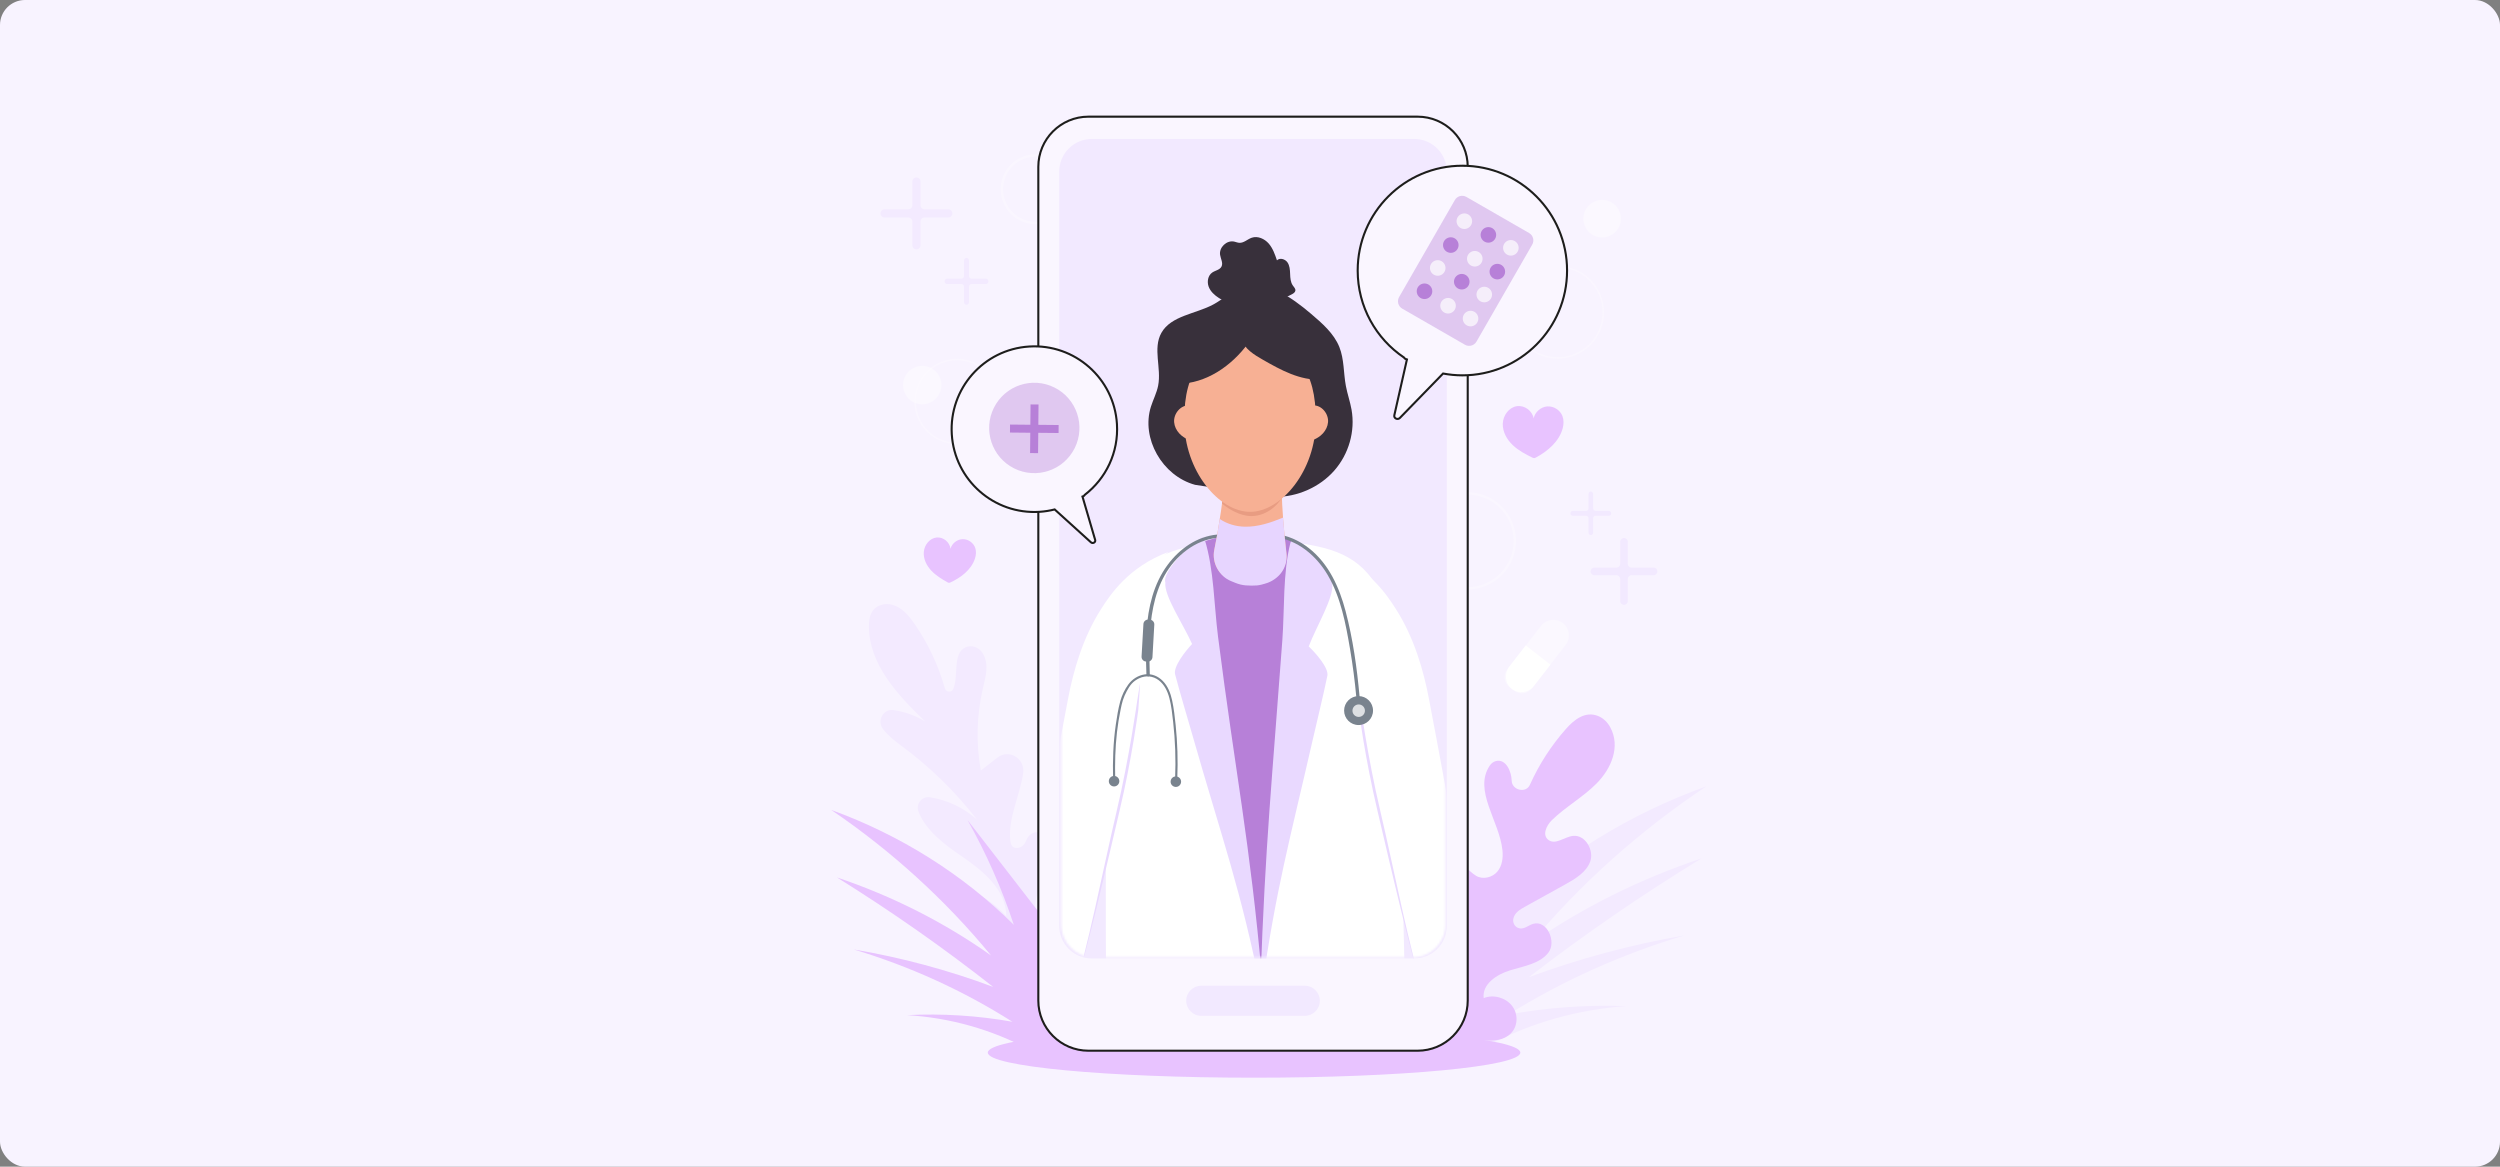 <svg width="1200" height="560" viewBox="0 0 1200 560" fill="none" xmlns="http://www.w3.org/2000/svg">
<rect x="0" y="0" width="1200" height="560" fill="#808080" stroke="none"/>
<rect width="1200" height="560" rx="12" fill="#F8F3FF"/>
<g clip-path="url(#clip0_1948_25229)">
<path d="M765.744 137.553C772.57 147.53 770.026 161.154 760.06 167.987C750.093 174.82 736.483 172.273 729.657 162.296C722.832 152.319 725.376 138.696 735.342 131.863C745.309 125.03 758.919 127.576 765.744 137.553Z" stroke="#FAF6FF" stroke-width="0.71" stroke-miterlimit="10"/>
<path d="M442.882 204.237C436.517 195.13 438.736 182.586 447.834 176.214C456.931 169.842 469.463 172.064 475.818 181.171C482.183 190.278 479.963 202.822 470.866 209.194C461.768 215.566 449.237 213.344 442.871 204.237H442.882Z" stroke="#FAF6FF" stroke-width="0.71" stroke-miterlimit="10"/>
<path opacity="0.38" d="M435.105 190.153C432.184 185.971 433.2 180.197 437.377 177.273C441.554 174.349 447.322 175.365 450.243 179.547C453.164 183.728 452.149 189.503 447.971 192.427C443.794 195.351 438.026 194.334 435.105 190.153Z" fill="white"/>
<path opacity="0.26" d="M723.127 246.742C730.226 257.117 727.577 271.297 717.212 278.413C706.848 285.518 692.683 282.867 685.575 272.491C678.477 262.116 681.125 247.937 691.49 240.821C701.854 233.716 716.019 236.367 723.127 246.742Z" stroke="white" stroke-width="1.13" stroke-miterlimit="10"/>
<path d="M772.267 245.205H765.818C765.2 245.205 764.708 244.67 764.708 244.021V237.135C764.708 236.475 764.206 235.951 763.598 235.951C762.981 235.951 762.489 236.486 762.489 237.135V244.021C762.489 244.681 761.986 245.205 761.379 245.205H754.93C754.312 245.205 753.82 245.739 753.82 246.389C753.82 247.049 754.323 247.573 754.93 247.573H761.379C761.997 247.573 762.489 248.108 762.489 248.758V255.643C762.489 256.303 762.991 256.827 763.598 256.827C764.216 256.827 764.708 256.293 764.708 255.643V248.758C764.708 248.097 765.211 247.573 765.818 247.573H772.267C772.885 247.573 773.377 247.039 773.377 246.389C773.377 245.729 772.874 245.205 772.267 245.205Z" fill="#F2E9FF"/>
<path d="M793.714 272.453H783.161C782.156 272.453 781.339 271.636 781.339 270.63V260.066C781.339 259.06 780.523 258.242 779.518 258.242C778.513 258.242 777.696 259.06 777.696 260.066V270.63C777.696 271.636 776.88 272.453 775.874 272.453H765.322C764.317 272.453 763.5 273.27 763.5 274.277C763.5 275.283 764.317 276.1 765.322 276.1H775.874C776.88 276.1 777.696 276.917 777.696 277.924V288.487C777.696 289.493 778.513 290.311 779.518 290.311C780.523 290.311 781.339 289.493 781.339 288.487V277.924C781.339 276.917 782.156 276.1 783.161 276.1H793.714C794.719 276.1 795.535 275.283 795.535 274.277C795.535 273.27 794.719 272.453 793.714 272.453Z" fill="#F2E9FF"/>
<path d="M454.592 136.326H461.533C462.192 136.326 462.726 136.903 462.726 137.605V145.014C462.726 145.716 463.26 146.293 463.92 146.293C464.579 146.293 465.113 145.716 465.113 145.014V137.605C465.113 136.903 465.647 136.326 466.307 136.326H473.248C473.907 136.326 474.441 135.75 474.441 135.048C474.441 134.346 473.907 133.769 473.248 133.769H466.307C465.647 133.769 465.113 133.193 465.113 132.491V125.081C465.113 124.379 464.579 123.803 463.92 123.803C463.26 123.803 462.726 124.379 462.726 125.081V132.491C462.726 133.193 462.192 133.769 461.533 133.769H454.592C453.932 133.769 453.398 134.346 453.398 135.048C453.398 135.75 453.932 136.326 454.592 136.326Z" fill="#F3EAFF"/>
<path d="M424.598 104.394H435.968C437.046 104.394 437.926 105.274 437.926 106.354V117.735C437.926 118.814 438.805 119.695 439.883 119.695C440.962 119.695 441.841 118.814 441.841 117.735V106.354C441.841 105.274 442.72 104.394 443.799 104.394H455.168C456.246 104.394 457.126 103.514 457.126 102.434C457.126 101.355 456.246 100.475 455.168 100.475H443.799C442.72 100.475 441.841 99.594 441.841 98.515V87.134C441.841 86.054 440.962 85.174 439.883 85.174C438.805 85.174 437.926 86.054 437.926 87.134V98.515C437.926 99.594 437.046 100.475 435.968 100.475H424.598C423.52 100.475 422.641 101.355 422.641 102.434C422.641 103.514 423.52 104.394 424.598 104.394Z" fill="#F3EAFF"/>
<path opacity="0.38" d="M726.776 331.537L724.536 329.797C721.887 327.732 721.405 323.907 723.468 321.256L739.684 300.39C742.228 297.12 746.94 296.533 750.206 299.07C753.472 301.616 754.059 306.332 751.525 309.602L735.308 330.468C733.246 333.119 729.425 333.601 726.776 331.537Z" fill="white"/>
<path d="M732.346 309.832L724.515 319.914C721.971 323.184 722.337 327.994 725.572 330.582C728.839 333.213 733.623 332.647 736.188 329.346L744.187 319.054C744.187 319.054 744.187 319.033 744.187 319.023L732.388 309.832C732.388 309.832 732.367 309.832 732.356 309.832H732.346Z" fill="white"/>
<path d="M455.514 279.734C455.295 279.734 455.085 279.671 454.907 279.566C452.091 277.973 449.275 276.286 447.055 273.938C444.763 271.507 443.14 268.237 443.423 264.904C443.705 261.572 446.249 258.344 449.568 257.998C452.73 257.663 455.902 260.241 456.237 263.395C456.928 260.828 459.43 258.858 462.089 258.795C464.748 258.732 467.334 260.576 468.151 263.112C468.664 264.726 468.507 266.497 467.983 268.101C466.245 273.467 461.241 277.271 456.111 279.618C455.923 279.702 455.724 279.744 455.525 279.734H455.514Z" fill="#E8C3FF"/>
<path d="M736.376 219.872C736.125 219.872 735.874 219.83 735.654 219.715C732.272 218.048 728.891 216.267 726.148 213.678C723.321 211.006 721.227 207.306 721.332 203.408C721.437 199.509 724.19 195.59 728.032 194.972C731.686 194.374 735.549 197.162 736.146 200.819C736.784 197.791 739.569 195.338 742.647 195.087C745.735 194.835 748.866 196.816 749.975 199.708C750.677 201.553 750.604 203.617 750.112 205.525C748.447 211.876 742.877 216.634 737.057 219.704C736.847 219.809 736.617 219.872 736.386 219.882L736.376 219.872Z" fill="#E8C3FF"/>
<path opacity="0.38" d="M776.489 99.856C779.305 103.974 778.258 109.602 774.144 112.432C770.029 115.251 764.407 114.203 761.581 110.084C758.764 105.965 759.811 100.338 763.926 97.508C768.04 94.689 773.662 95.737 776.489 99.856Z" fill="white"/>
<path opacity="0.29" d="M510.45 81.684C515.496 89.062 513.612 99.143 506.241 104.205C498.871 109.267 488.8 107.381 483.743 99.992C478.687 92.604 480.571 82.533 487.952 77.471C495.332 72.409 505.393 74.295 510.45 81.684Z" stroke="white" stroke-width="1.13" stroke-miterlimit="10"/>
<path d="M493.186 470.919L457.203 432.269C454.795 429.68 457.13 425.331 460.522 426.159C469.117 428.245 477.105 433.013 482.989 439.783C483.072 427.039 471.692 417.869 461.412 410.869C453.235 405.304 444.305 398.513 440.871 389.563C439.479 385.937 442.526 382.112 446.273 382.678C454.628 383.956 462.626 387.698 468.971 393.42C458.512 379.942 446.232 367.964 432.601 357.935C429.491 355.65 426.089 352.957 423.775 349.844C420.844 345.914 423.995 340.161 428.78 340.831C434.14 341.596 439.343 343.43 444.002 346.239C430.936 333.621 416.887 318.75 417.096 300.242C417.138 296.354 417.955 292.162 422.624 290.486C424.54 289.794 426.644 289.783 428.581 290.37C433.156 291.754 436.317 295.621 439.008 299.519C445.478 308.867 450.409 319.358 453.539 330.404C454.083 332.342 456.732 332.573 457.549 330.729C460.25 324.64 457.099 313.667 463.38 310.754C466.416 309.349 469.976 310.691 471.713 313.594C474.917 318.939 473.116 324.755 471.818 330.299C468.782 343.231 468.426 356.803 470.792 369.84C473.451 367.733 476.131 365.648 478.832 363.594C484.392 359.36 492.118 364.128 491.113 371.16C489.647 381.441 483.774 392.822 484.925 403.439C485.103 405.063 485.554 406.865 487.784 407.023C489.804 407.159 491.636 405.776 492.379 403.826C495.499 395.589 504.754 400.316 505.874 406.635C506.806 411.864 504.157 417.021 501.582 421.663C498.996 426.295 496.295 431.389 497.08 436.65L505.749 432.185C509.266 430.372 513.056 433.862 511.779 437.697C510.418 441.774 507.518 445.715 504.806 449.11C500.179 454.895 495.562 462.912 499.268 469.295" fill="#F3EAFF"/>
<path d="M493.997 503.824C476.178 494.204 455.962 488.492 435.38 487.266C452.309 486.417 469.321 487.486 485.925 490.441C462.474 475.56 436.762 463.833 409.773 455.732C432.679 459.609 455.135 465.646 476.723 473.715C452.79 454.904 427.748 437.36 401.732 421.169C428.23 430.066 453.261 442.737 475.718 458.635C453.869 432.037 427.947 408.436 399 388.775C432.103 400.764 462.254 419.733 486.637 443.921C480.9 426.545 473.446 409.693 464.422 393.638C487.359 423.265 510.287 452.902 533.225 482.529" fill="#E8C3FF"/>
<path d="M715.219 501.374C734.974 490.873 757.514 484.522 780.578 482.94C761.566 482.248 742.512 483.621 723.95 486.996C749.893 470.814 778.463 457.977 808.541 448.985C782.944 453.418 757.891 460.146 733.864 469.043C760.257 448.67 787.927 429.628 816.717 412.032C787.205 421.873 759.43 435.717 734.629 452.957C758.498 424.315 787.006 398.807 818.999 377.459C782.158 390.674 748.793 411.309 722.024 437.415L698.301 435.906L684 495.128L715.219 501.385V501.374Z" fill="#F3EAFF"/>
<path d="M675.836 513.687C680.264 506.341 687.184 499.696 696.177 498.638C706.092 497.475 718.403 502.746 725.187 496.049C728.6 492.685 728.872 486.816 725.805 482.824C722.738 478.831 716.686 477.185 712.174 479.103C711.337 472.406 718.361 467.722 724.967 465.72C731.574 463.719 739.195 462.534 743.226 457.263C747.256 451.992 742.545 441.491 735.929 443.44C733.447 444.173 731.301 446.49 728.653 445.389C726.915 444.666 726.077 442.811 726.381 441.092C726.915 438.116 729.584 436.565 732.097 435.171C738.431 431.66 744.775 428.15 751.109 424.639C756.113 421.862 761.463 418.707 763.326 413.457C765.19 408.206 761.034 400.671 755.16 401.216C750.941 401.614 746.722 405.733 743.257 403.176C740.127 400.87 742.252 396.27 744.859 393.712C751.465 387.257 759.872 382.625 766.362 376.064C773.366 368.99 778.025 358.364 772.864 348.994C771.607 346.71 769.66 344.74 767.168 343.713C760.866 341.124 755.485 345.547 751.653 349.885C744.545 357.934 738.693 366.999 734.337 376.745C732.484 380.895 725.763 379.355 725.606 374.744C725.606 374.702 725.606 374.66 725.606 374.618C725.46 370.185 722.8 364.201 718.152 365.28C716.864 365.584 715.807 366.412 715.106 367.46C707.065 379.355 719.754 394.1 721.178 408.133C721.544 411.769 721.042 415.626 718.717 418.382C716.393 421.138 711.871 422.375 708.541 420.405C704.804 418.194 701.035 412.503 697.957 414.903C696.638 415.93 696.366 417.743 697.036 419.315C700.993 428.506 703.129 438.305 703.328 448.03C703.443 453.626 702.553 459.862 697.915 463.058C693.277 466.255 684.368 463.058 684.975 457.535C682.316 456.592 679.615 458.971 679.217 461.57C678.82 464.169 679.929 466.821 680.777 469.388C684.829 481.597 682.997 495.148 675.909 505.397" fill="#E8C3FF"/>
<path d="M601.948 517.294C672.533 517.294 729.755 511.903 729.755 505.252C729.755 498.602 672.533 493.211 601.948 493.211C531.362 493.211 474.141 498.602 474.141 505.252C474.141 511.903 531.362 517.294 601.948 517.294Z" fill="#E8C3FF"/>
<path d="M680.449 56H522.449C509.162 56 498.391 66.782 498.391 80.083V480.26C498.391 493.561 509.162 504.343 522.449 504.343H680.449C693.735 504.343 704.507 493.561 704.507 480.26V80.083C704.507 66.782 693.735 56 680.449 56Z" fill="#FAF6FF" stroke="#1D1D1B" stroke-miterlimit="10"/>
<path d="M678.825 66.699H524.071C515.432 66.699 508.43 73.709 508.43 82.356V444.407C508.43 453.055 515.432 460.064 524.071 460.064H678.825C687.463 460.064 694.466 453.055 694.466 444.407V82.356C694.466 73.709 687.463 66.699 678.825 66.699Z" fill="#F2E9FF"/>
<path d="M626.306 487.598H576.588C572.599 487.598 569.375 484.359 569.375 480.377C569.375 476.384 572.61 473.156 576.588 473.156H626.306C630.295 473.156 633.519 476.395 633.519 480.377C633.519 484.37 630.284 487.598 626.306 487.598Z" fill="#F2E9FF"/>
<mask id="mask0_1948_25229" style="mask-type:luminance" maskUnits="userSpaceOnUse" x="509" y="57" width="185" height="403">
<path d="M678.116 57.047H525.141C516.503 57.047 509.5 64.057 509.5 72.704V443.82C509.5 452.467 516.503 459.477 525.141 459.477H678.116C686.754 459.477 693.756 452.467 693.756 443.82V72.704C693.756 64.057 686.754 57.047 678.116 57.047Z" fill="white"/>
</mask>
<g mask="url(#mask0_1948_25229)">
<path d="M550.445 503.074C586.113 511.626 622.985 508.22 659.135 503.325C661.187 503.042 663.459 502.623 664.747 500.705C665.888 499.008 665.919 496.639 665.877 494.459C665.71 486.201 665.281 477.964 664.841 469.716C662.171 419.025 659.502 368.333 656.832 317.642C656.309 307.623 655.701 297.268 651.838 288.34C646.97 277.105 636.26 270.995 627.791 263.251C620.85 256.9 607.837 257.046 597.231 256.407C591.159 256.04 580.931 258.713 575.11 260.777C566.368 263.869 562.055 273.227 557.574 282.691C553.512 291.284 551.199 300.874 549.063 310.4C542.049 341.588 536.406 373.405 535.369 405.673C534.333 437.941 538.05 470.796 549.084 500.286" fill="#B780D8"/>
<path d="M568.435 690.382C559.066 694.323 547.518 682.868 534.882 681.537C533.311 681.37 532.128 679.724 532.149 677.744C533.469 552.676 527.805 436.222 533.06 311.28C533.385 303.452 535.929 297.803 538.431 290.603C545.822 269.371 559.976 263.597 578.329 261.092C567.252 403.577 612.029 404.259 608.448 547.289C608.354 551.209 571.377 689.146 568.435 690.382Z" fill="white"/>
<path d="M630.045 690.435C639.321 694.491 661.411 691.693 674.005 690.529C675.565 690.383 676.769 688.748 676.779 686.778C677.073 561.71 673.743 436.83 670.111 311.836C669.88 304.007 667.431 298.317 665.033 291.086C657.956 269.759 643.938 263.796 625.711 261.061C627.051 281.916 625.921 299.103 625.428 316.353C622.518 417.034 594.524 468.312 596.01 590.456C596.063 594.376 627.145 689.156 630.056 690.435H630.045Z" fill="white"/>
<path d="M605.508 475.711C612.48 426.371 619.128 403.168 630.131 355.013C632.465 344.805 635.093 334.231 637.135 324.38C637.909 320.628 631.419 313.324 628.184 310.285C632.068 300.203 640.474 286.568 639.459 280.092C640.767 275.407 628.288 263.156 620.803 259.52C620.248 259.258 619.609 259.708 619.39 260.568C615.715 275.114 616.626 292.28 615.516 307.413C610.7 373.185 607.298 405.306 605.047 470.911" fill="#E9D9FF"/>
<path d="M605.464 476.391C595.874 427.502 586.211 401.397 572.664 353.901C569.796 343.83 566.613 333.413 564.048 323.677C563.074 319.978 569.136 312.338 572.203 309.121C567.796 299.259 558.688 286.096 559.358 279.567C557.808 274.956 569.565 262.066 576.82 258.031C577.354 257.737 578.014 258.157 578.276 259.005C582.714 273.342 582.735 290.529 584.651 305.578C592.974 370.994 599.999 404.027 605.767 469.401" fill="#E9D9FF"/>
<path d="M661.211 389.293C667.921 417.61 676.087 454.373 684.798 482.124C685.154 483.246 685.562 484.451 686.504 485.121C687.425 485.782 688.629 485.782 689.76 485.729C696.062 485.425 702.313 484.126 708.228 481.894C704.166 431.548 693.121 384.828 683.698 335.227C681.186 321.99 676.401 311.888 667.639 298.169C663.242 291.284 677.427 302.54 658.217 295.34V303.839L651.359 329.075L652.197 340.833C652.197 340.833 655.212 364.015 661.211 389.303V389.293Z" fill="#E9D9FF"/>
<path d="M662.486 389.072C669.197 417.389 676.075 454.373 684.796 482.113C685.152 483.235 685.56 484.44 686.502 485.11C687.424 485.771 688.628 485.771 689.758 485.718C696.061 485.414 702.311 484.115 708.226 481.883C704.164 431.537 695.265 384.796 685.843 335.195C683.33 321.958 678.808 306.081 670.045 292.363C665.648 285.478 656.906 272.126 637.695 264.916L649.211 274.39L650.394 322.021L652.645 336.085C652.645 336.085 656.498 363.773 662.497 389.062L662.486 389.072Z" fill="white"/>
<path d="M537.361 389.293C530.65 417.61 522.484 454.373 513.774 482.124C513.418 483.246 513.009 484.451 512.067 485.121C511.146 485.782 509.942 485.782 508.811 485.729C502.509 485.425 496.259 484.126 490.344 481.894C494.406 431.548 505.451 384.828 514.873 335.227C517.385 321.99 522.17 311.888 530.933 298.169C535.33 291.284 521.144 302.54 540.355 295.34V303.839L547.212 329.075L546.374 340.833C546.374 340.833 543.359 364.015 537.361 389.303V389.293Z" fill="#E9D9FF"/>
<path d="M536.068 389.072C529.357 417.389 522.479 454.373 513.758 482.113C513.402 483.235 512.994 484.44 512.052 485.11C511.13 485.771 509.926 485.771 508.796 485.718C502.493 485.414 496.243 484.115 490.328 481.883C494.39 431.537 503.289 384.796 512.711 335.195C515.224 321.958 519.746 306.081 528.509 292.363C532.906 285.478 541.648 272.126 560.859 264.916L549.343 274.39L548.16 322.021L545.909 336.085C545.909 336.085 542.056 363.773 536.057 389.062L536.068 389.072Z" fill="white"/>
<path d="M535.307 374.005C535.129 366.491 535.286 358.967 536.145 351.494C536.564 347.847 537.15 344.211 537.893 340.616C538.218 339.076 538.511 337.504 539.003 336.005C539.485 334.548 540.102 333.144 540.825 331.792C541.495 330.524 542.248 329.277 543.201 328.197C544.196 327.066 545.483 326.185 546.855 325.556C549.964 324.121 553.429 324.414 556.172 326.5C558.915 328.585 560.433 331.792 561.292 335.062C562.276 338.793 562.684 342.712 563.113 346.537C564.118 355.477 564.432 364.5 564.066 373.492C564.035 374.163 565.081 374.163 565.102 373.492C565.448 365.014 565.197 356.514 564.317 348.067C563.909 344.085 563.459 340.05 562.611 336.131C561.867 332.735 560.601 329.361 558.12 326.845C555.848 324.529 552.759 323.23 549.503 323.702C546.352 324.152 543.494 325.965 541.62 328.512C539.861 330.912 538.49 333.783 537.715 336.655C536.742 340.26 536.134 344.001 535.6 347.69C534.334 356.409 534.051 365.213 534.271 374.005C534.292 374.676 535.328 374.676 535.307 374.005Z" fill="#79838E"/>
<path d="M566.927 375.273C566.886 376.667 565.734 377.768 564.342 377.726C562.949 377.684 561.85 376.531 561.892 375.137C561.934 373.743 563.085 372.643 564.478 372.685C565.87 372.727 566.969 373.879 566.927 375.273Z" fill="#79838E"/>
<path d="M551.937 297.439L551.226 297.398C549.98 297.327 548.911 298.281 548.84 299.53L547.951 315.151C547.88 316.399 548.833 317.468 550.08 317.54L550.791 317.58C552.038 317.651 553.106 316.697 553.177 315.449L554.066 299.828C554.137 298.579 553.184 297.51 551.937 297.439Z" fill="#79838E"/>
<path d="M537.271 375.041C537.229 376.435 536.078 377.535 534.685 377.493C533.293 377.451 532.194 376.298 532.236 374.905C532.277 373.511 533.429 372.41 534.821 372.452C536.214 372.494 537.313 373.647 537.271 375.041Z" fill="#79838E"/>
<path d="M551.899 323.847C551.25 302.929 551.114 277.767 569.749 263.954C574.02 260.789 579.014 258.662 584.332 258.18C585.358 258.085 585.358 256.482 584.332 256.576C574.544 257.478 566.221 263.378 560.463 271.133C553.7 280.25 551.104 291.516 550.339 302.678C549.858 309.731 550.067 316.805 550.287 323.858C550.318 324.895 551.931 324.895 551.889 323.858L551.899 323.847Z" fill="#79838E"/>
<path d="M659.054 341.073C659.054 344.909 655.945 348.021 652.113 348.021C648.281 348.021 645.172 344.909 645.172 341.073C645.172 337.238 648.281 334.125 652.113 334.125C655.945 334.125 659.054 337.238 659.054 341.073Z" fill="#79838E"/>
<path d="M611.984 257.895C622.904 259.038 631.928 266.856 637.32 276.047C643.612 286.768 645.957 299.407 648.019 311.511C649.307 319.098 650.301 326.728 651.003 334.389C651.097 335.416 652.699 335.416 652.604 334.389C651.348 320.639 649.411 306.722 645.883 293.349C642.868 281.926 637.812 270.618 628.316 263.156C623.574 259.426 618.015 256.921 611.984 256.292C610.958 256.187 610.969 257.791 611.984 257.895Z" fill="#79838E"/>
<path opacity="0.75" d="M655.168 341.128C655.168 342.784 653.828 344.125 652.174 344.125C650.52 344.125 649.18 342.784 649.18 341.128C649.18 339.472 650.52 338.131 652.174 338.131C653.828 338.131 655.168 339.472 655.168 341.128Z" fill="white"/>
<path d="M607.939 279.15C614.127 277.578 618.22 271.656 617.466 265.306C616.315 255.654 615.226 242.333 615.331 236.769C615.383 233.981 615.393 231.183 615.331 228.395C615.32 227.766 615.289 227.075 614.985 226.603C614.734 226.205 614.357 226.037 613.991 225.922C610.358 224.801 606.715 227.263 603.061 228.175C598.591 229.296 593.963 228.091 589.461 228.993C588.917 229.097 588.32 229.296 588.017 229.936C587.839 230.313 587.807 230.774 587.765 231.214C587.221 238.089 585.347 251.755 582.845 263.891C581.557 270.158 585.033 276.404 591.053 278.542L595.408 280.093C597.784 280.942 600.36 281.057 602.81 280.439L607.908 279.139L607.939 279.15Z" fill="#F7B094"/>
<path d="M615.499 224.087C615.248 223.689 614.871 223.522 614.505 223.406C610.872 222.285 607.229 224.748 603.575 225.659C599.105 226.781 594.477 225.576 589.975 226.477C589.431 226.582 588.834 226.781 588.541 227.42C588.363 227.797 588.332 228.258 588.29 228.699C587.934 233.184 586.918 237.229 586.562 241.715C590.373 244.869 595.252 247.374 599.659 247.678C605.7 248.097 612.002 244.691 615.803 238.225C615.813 236.894 615.834 235.573 615.845 234.243C615.876 231.455 615.907 228.657 615.845 225.869C615.834 225.24 615.803 224.549 615.499 224.077V224.087Z" fill="#E89C82"/>
<path d="M617.468 265.315C616.85 260.159 616.253 253.955 615.856 248.453C609.993 250.884 603.816 252.949 597.472 252.813C593.263 252.729 588.96 251.492 585.516 249.134C584.762 253.955 583.862 259.048 582.867 263.911C581.58 270.178 585.244 276.655 590.918 278.929L592.865 279.725C594.488 280.396 596.205 280.836 597.953 280.983C599.869 281.14 601.858 281.13 603.387 281.004C603.994 280.951 604.968 280.773 605.554 280.616L607.145 280.176C608.14 279.903 609.103 279.547 610.014 279.076C615.458 276.246 618.159 271.09 617.478 265.326L617.468 265.315Z" fill="#E7D5FF"/>
<path d="M573.647 232.722C557.828 228.404 547.642 210.368 552.447 195.193C553.525 191.797 555.232 188.58 555.912 185.09C557.566 176.675 553.243 167.274 557.472 159.76C562.131 151.481 573.909 150.726 582.42 146.136C587.016 143.663 590.869 139.89 595.81 138.14C607.609 133.958 619.784 142.542 629.217 150.559C634.65 155.18 640.283 160.054 642.89 166.583C645.245 172.483 644.847 179.033 646.02 185.258C646.742 189.104 648.072 192.835 648.752 196.692C650.563 206.972 647.433 217.955 640.44 225.899C633.446 233.843 622.726 238.59 611.932 238.528" fill="#38303B"/>
<path d="M631.608 201.817C631.608 226.047 614.91 245.686 600.023 245.686C585.136 245.686 568.438 226.047 568.438 201.817C568.438 177.587 577.598 165.734 601.07 165.734C622.709 165.734 631.608 177.587 631.608 201.817Z" fill="#F7B094"/>
<path d="M629.883 211.259C633.777 210.075 637.138 206.679 637.462 202.624C637.777 198.568 634.332 194.355 630.27 194.606" fill="#F7B094"/>
<path d="M571.162 211.259C567.268 210.075 563.907 206.679 563.582 202.624C563.268 198.568 566.713 194.355 570.775 194.606" fill="#F7B094"/>
<path d="M593.035 144.188C590.627 145.644 587.476 144.575 585.099 143.056C582.995 141.714 581.027 139.943 580.158 137.606C579.289 135.269 579.791 132.282 581.833 130.847C583.309 129.809 585.466 129.579 586.303 127.986C587.214 126.267 585.937 124.244 585.644 122.326C585.089 118.742 588.826 115.2 592.375 115.955C593.202 116.133 593.987 116.489 594.835 116.552C597.034 116.699 598.782 114.802 600.866 114.1C603.734 113.136 606.959 114.603 608.958 116.877C610.947 119.151 611.963 122.096 612.937 124.967C614.298 123.595 616.821 124.318 617.951 125.9C619.071 127.483 619.187 129.537 619.26 131.475C619.333 133.414 619.448 135.468 620.569 137.051C621.113 137.816 621.909 138.57 621.783 139.493C621.668 140.31 620.872 140.845 620.15 141.232C615.585 143.695 610.571 145.288 605.42 145.917" fill="#38303B"/>
<path d="M595.914 162.999C597.495 167.537 601.986 170.283 606.153 172.662C614.821 177.619 624.118 182.733 634.084 182.167C634.713 172.892 629.038 163.513 620.527 159.782C618.423 158.86 615.826 157.854 615.46 155.59" fill="#38303B"/>
<path d="M565.484 184.231C578.906 184.126 591.176 175.658 599.09 164.811C599.917 163.68 600.744 162.391 600.619 160.986C600.524 159.938 599.907 159.016 599.195 158.251C596.264 155.117 591.563 154.122 587.333 154.834C583.104 155.547 579.283 157.758 575.776 160.232" fill="#38303B"/>
</g>
<path d="M494.015 166.331C515.906 164.958 534.761 181.6 536.132 203.514C536.991 217.243 530.783 229.777 520.638 237.563C520.45 237.941 520.136 238.192 519.633 238.297C519.612 238.308 519.602 238.318 519.581 238.328L525.684 259.173C526.009 260.294 524.543 261.122 523.653 260.315L506.243 244.533C503.898 245.119 501.48 245.518 498.978 245.675C477.087 247.048 458.232 230.406 456.86 208.492C455.489 186.578 472.114 167.704 494.005 166.331H494.015Z" fill="#FAF6FF" stroke="#1D1D1B" stroke-miterlimit="10"/>
<path opacity="0.38" d="M515.849 215.117C521.2 204.4 516.86 191.37 506.154 186.013C495.449 180.656 482.432 185 477.081 195.717C471.729 206.434 476.069 219.464 486.775 224.821C497.48 230.178 510.497 225.833 515.849 215.117Z" fill="#B780D8"/>
<path d="M508.146 204.008L498.399 203.913L498.493 194.156L494.661 194.125L494.567 203.882L484.82 203.788L484.789 207.623L494.536 207.718L494.442 217.474L498.273 217.506L498.367 207.749L508.114 207.843L508.146 204.008Z" fill="#B780D8"/>
<path d="M701.939 79.547C674.186 79.547 651.688 102.068 651.688 129.851C651.688 147.258 660.523 162.601 673.945 171.634C674.207 172.095 674.636 172.389 675.264 172.483C675.285 172.494 675.306 172.515 675.327 172.525L669.276 199.333C668.951 200.779 670.877 201.712 671.935 200.611L692.674 179.295C695.679 179.851 698.767 180.165 701.939 180.165C729.693 180.165 752.191 157.644 752.191 129.861C752.191 102.079 729.693 79.557 701.939 79.557V79.547Z" fill="#FAF6FF" stroke="#1D1D1B" stroke-miterlimit="10"/>
<path opacity="0.38" d="M733.973 111.857L703.873 94.524C701.928 93.404 699.445 94.074 698.326 96.021L671.567 142.586C670.448 144.533 671.118 147.018 673.062 148.138L703.163 165.472C705.108 166.592 707.591 165.921 708.71 163.975L735.469 117.41C736.588 115.463 735.918 112.977 733.973 111.857Z" fill="#B780D8"/>
<path d="M717.891 111.354C718.666 113.272 717.734 115.441 715.818 116.217C713.902 116.992 711.735 116.06 710.96 114.142C710.186 112.224 711.117 110.055 713.033 109.279C714.949 108.504 717.116 109.436 717.891 111.354Z" fill="#B780D8"/>
<path d="M696.378 121.373C698.442 121.373 700.116 119.698 700.116 117.632C700.116 115.566 698.442 113.891 696.378 113.891C694.314 113.891 692.641 115.566 692.641 117.632C692.641 119.698 694.314 121.373 696.378 121.373Z" fill="#B780D8"/>
<path d="M718.82 134.118C720.883 134.065 722.513 132.347 722.46 130.281C722.406 128.216 720.69 126.584 718.627 126.638C716.563 126.691 714.934 128.409 714.987 130.474C715.04 132.54 716.756 134.171 718.82 134.118Z" fill="#B780D8"/>
<path d="M705.11 133.825C705.884 135.743 704.953 137.912 703.037 138.687C701.121 139.463 698.954 138.53 698.179 136.612C697.404 134.695 698.336 132.525 700.252 131.75C702.168 130.974 704.335 131.907 705.11 133.825Z" fill="#B780D8"/>
<path d="M683.761 143.547C685.825 143.547 687.498 141.872 687.498 139.806C687.498 137.74 685.825 136.064 683.761 136.064C681.697 136.064 680.023 137.74 680.023 139.806C680.023 141.872 681.697 143.547 683.761 143.547Z" fill="#B780D8"/>
<g opacity="0.69">
<path d="M706.352 104.784C707.127 106.702 706.195 108.871 704.279 109.646C702.363 110.422 700.196 109.489 699.421 107.571C698.647 105.654 699.578 103.484 701.494 102.709C703.41 101.933 705.577 102.866 706.352 104.784Z" fill="white"/>
<path d="M725.354 122.695C727.417 122.619 729.027 120.884 728.951 118.819C728.875 116.754 727.141 115.142 725.079 115.218C723.016 115.294 721.405 117.029 721.481 119.094C721.557 121.159 723.291 122.771 725.354 122.695Z" fill="white"/>
<path d="M711.616 124.576C711.823 122.52 710.326 120.686 708.272 120.479C706.218 120.272 704.386 121.77 704.179 123.826C703.972 125.882 705.47 127.717 707.523 127.924C709.577 128.131 711.41 126.632 711.616 124.576Z" fill="white"/>
<path d="M690.245 132.362C692.307 132.288 693.92 130.554 693.846 128.489C693.772 126.424 692.04 124.81 689.977 124.884C687.914 124.958 686.302 126.692 686.376 128.757C686.45 130.821 688.182 132.436 690.245 132.362Z" fill="white"/>
<path d="M712.448 145.121C714.513 145.121 716.186 143.446 716.186 141.38C716.186 139.314 714.513 137.639 712.448 137.639C710.384 137.639 708.711 139.314 708.711 141.38C708.711 143.446 710.384 145.121 712.448 145.121Z" fill="white"/>
<path d="M698.532 145.362C699.306 147.28 698.375 149.449 696.459 150.225C694.543 151 692.376 150.067 691.601 148.15C690.826 146.232 691.758 144.062 693.674 143.287C695.59 142.511 697.757 143.444 698.532 145.362Z" fill="white"/>
<path d="M709.585 153.287C709.792 151.231 708.295 149.397 706.241 149.19C704.187 148.983 702.355 150.481 702.148 152.537C701.941 154.593 703.438 156.428 705.492 156.635C707.546 156.842 709.378 155.343 709.585 153.287Z" fill="white"/>
</g>
</g>
<defs>
<clipPath id="clip0_1948_25229">
<rect width="458" height="508" fill="white" transform="translate(371 45)"/>
</clipPath>
</defs>
</svg>
